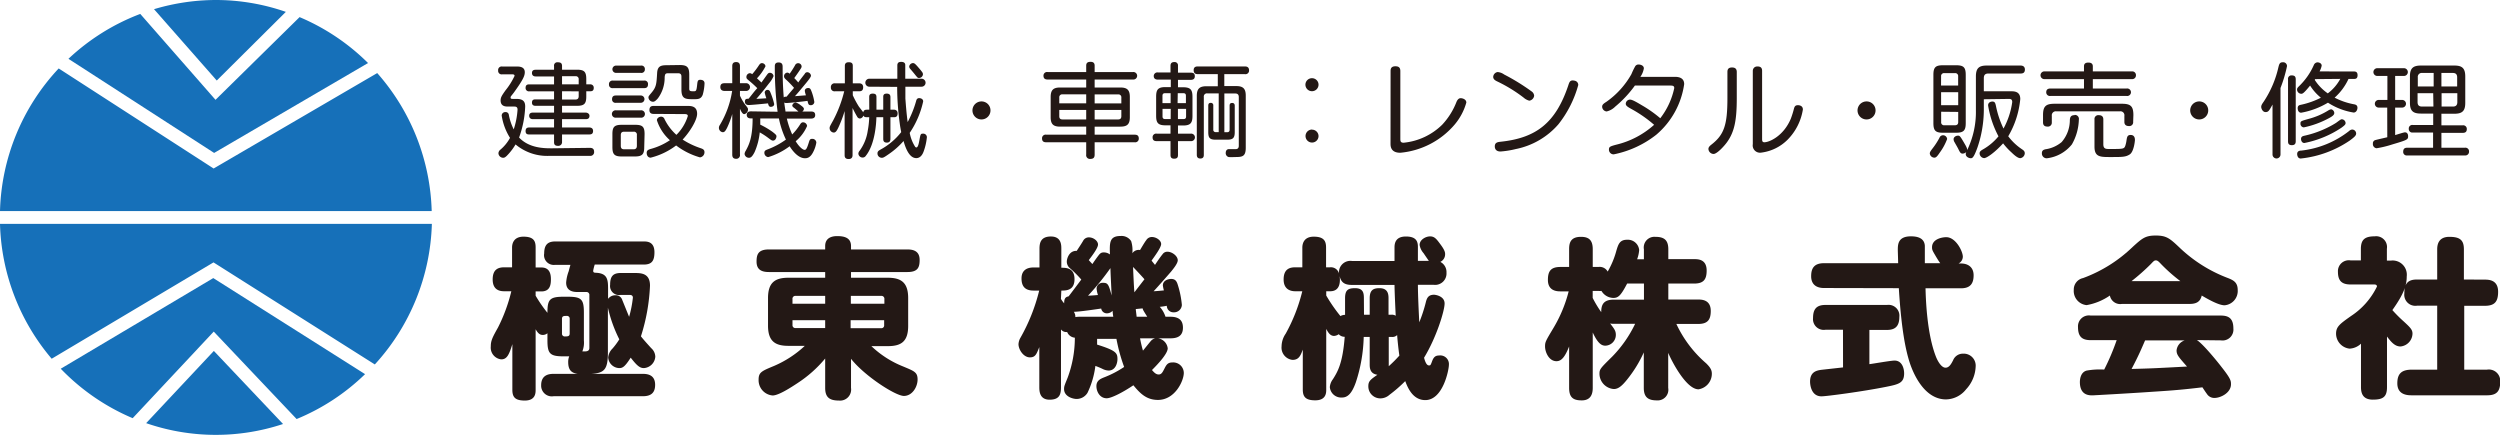 <svg viewBox="0 0 438.27 76.24" xmlns="http://www.w3.org/2000/svg"><g fill="#231815"><path d="m99.87 58.47c0 .51-.36.51-.84.51a.47.47 0 0 1 -.51-.51v-2.58c0-.51.36-.51.84-.51a.47.47 0 0 1 .51.51zm-2.55-16.14c-1.35 0-1.92.66-1.92 2.1a1.71 1.71 0 0 0 1.92 2h2.68c-.09.33-.15.51-.3 1.11a7.08 7.08 0 0 0 -.45 2c0 1.65 1.53 1.65 2 1.65h1.5a.51.51 0 0 1 .57.57v9.24c0 .63-.57.63-1.23.6a4.13 4.13 0 0 0 .27-1.92v-4.87c0-2.34-.42-2.79-2.82-2.79h-.75c-2.46 0-2.82.51-2.82 2.82a24.21 24.21 0 0 1 -2.07-3v-.75h1c1.53 0 1.68-1.17 1.68-2.13s-.24-2.07-1.68-2.07h-1v-3.51c0-1.08-.3-1.89-2.13-1.89s-2 1.38-2 1.89v3.48h-1.33c-1 0-2.07.27-2.07 2.13 0 2 1.44 2.07 2.07 2.07h1.2a29 29 0 0 1 -2.34 6.36c-1 1.77-1.26 2.34-1.26 3.3a2.07 2.07 0 0 0 1.83 2.28c1 0 1.38-.81 1.95-2.67v8c0 1.32.51 1.89 2.19 1.89 1.89 0 1.89-1.35 1.89-1.89v-10.61c.36.63.69 1 1.26 1a1.28 1.28 0 0 0 .81-.3v1.23c0 2.34.42 2.82 2.82 2.82h1a2.58 2.58 0 0 0 -.18 1c0 1.56.72 1.92 1.65 2.07h-4.2c-.84 0-2.19.18-2.19 2a1.87 1.87 0 0 0 2.19 1.92h15.63c1.41 0 2.16-.57 2.16-2 0-1.65-1.17-1.92-2.16-1.92h-9c2.25-.15 2.88-.75 2.88-3.75v-7.85a24.19 24.19 0 0 0 2 5.55 12.81 12.81 0 0 1 -1.17 1.59 2.52 2.52 0 0 0 -.78 1.59 2 2 0 0 0 1.95 1.86c.6 0 1-.27 2-1.83 1.11 1.44 1.62 1.83 2.31 1.83a2.15 2.15 0 0 0 2-2 2.08 2.08 0 0 0 -.72-1.5c-.51-.57-1.29-1.41-1.8-2.07a33.66 33.66 0 0 0 1.59-8.88c0-2.22-1.59-2.22-2.79-2.22h-2.34c-1.44 0-1.86.69-1.86 2.07a1.58 1.58 0 0 0 1.86 1.77h1.53c.15 0 .6 0 .6.48a19.55 19.55 0 0 1 -.66 3.36c-.18-.42-1-2.46-1.2-2.94a1.17 1.17 0 0 0 -1.17-.84 1.6 1.6 0 0 0 -1.32.63v-1.72c0-1.68-.12-2.73-2.07-2.85-.39 0-.54-.06-.54-.36a8.11 8.11 0 0 1 .27-1.08h8.58c1.38 0 1.89-.6 1.89-2.16 0-1.89-1.32-1.89-1.89-1.89z"/><path d="m149.19 48.69v-1h9.9c1.86 0 2.13-.87 2.13-2.13 0-1.53-1.08-1.83-2.13-1.83h-9.9v-.6c0-1.47-1.2-1.74-2.43-1.74-.93 0-2.1.3-2.1 1.74v.6h-9.87c-1.89 0-2.16.9-2.16 2.13 0 1.41.87 1.83 2.16 1.83h9.87v1h-6.45c-2.37 0-3.57.87-3.57 3.57v4.83c0 2.79 1.32 3.54 3.57 3.54h2.88a18.65 18.65 0 0 1 -5.37 3.51c-2.16.9-2.73 1.11-2.73 2.4a2.68 2.68 0 0 0 2.46 2.79c1.05 0 3.21-1.41 4.35-2.16a21.55 21.55 0 0 0 4.86-4.32v5.15c0 1.59.69 2.22 2.4 2.22a1.94 1.94 0 0 0 2.13-2.22v-5.1c2.37 3 7.8 6.51 9.27 6.51s2.4-1.59 2.4-2.88-.6-1.47-2.52-2.28a17.34 17.34 0 0 1 -5.58-3.57h2.88c2.28 0 3.57-.75 3.57-3.54v-4.88c0-2.7-1.2-3.57-3.57-3.57zm-10.26 4.56v-.81a.5.5 0 0 1 .54-.57h5.19v1.38zm5.73 4.26h-5.19a.49.49 0 0 1 -.54-.54v-.84h5.73zm4.5-5.64h5.34a.51.51 0 0 1 .54.57v.81h-5.88zm5.84 4.26v.87a.49.49 0 0 1 -.54.54h-5.34v-1.41z"/><path d="m199.26 55.53c-.06-.63-.12-.93-.15-1.35l1.2-.12c.06.27.12.36.66 1.23a2.77 2.77 0 0 1 .15.24zm-13.2-4.59c.84 0 2.31 0 2.31-2s-1.47-2-2.31-2v-3.32c0-.66 0-2.16-1.83-2.16s-2 1.2-2 2.16v3.27h-1.05c-1.35 0-2.1.66-2.1 1.92s.51 2.13 2.1 2.13h1a32.37 32.37 0 0 1 -3.36 8.4 2.59 2.59 0 0 0 -.27 1c0 .93.87 2.31 2 2.31 1 0 1.17-.63 1.65-1.8v7c0 .63 0 2.22 1.8 2.22s2-1 2-2.22v-10.1a1.14 1.14 0 0 0 1.08.45 1.59 1.59 0 0 0 1.35 1 20.1 20.1 0 0 1 -1.26 7c-.54 1.35-.63 1.5-.63 2 0 1.35 1.59 1.74 2.19 1.74a2.23 2.23 0 0 0 1.92-1.08 15.25 15.25 0 0 0 1.38-4.71 12.37 12.37 0 0 1 1.23.51 2.57 2.57 0 0 0 1.08.3c1.26 0 1.56-1.38 1.56-2 0-1.08-.24-1.5-3.57-2.55 0-.15 0-.9 0-1h3.39a30.5 30.5 0 0 0 1.35 4.92 17.91 17.91 0 0 1 -3.6 1.86c-.57.24-1.26.54-1.26 1.5s.6 2.13 1.8 2.13c.87 0 3-1.14 4.68-2.28 1.2 1.46 2.31 2.57 4.31 2.57 3 0 4.53-3.36 4.53-4.74a1.86 1.86 0 0 0 -2-1.83c-.81 0-1.05.39-1.41 1.11-.3.57-.48 1-1 1s-.87-.45-1.17-.78c1-1 2.76-2.85 2.76-3.81a2 2 0 0 0 -1.71-1.75h2.19c1.26 0 2.19-.42 2.19-1.86 0-1.23-.63-1.92-2.19-1.92h-.87a4.89 4.89 0 0 0 -1-1.74 12 12 0 0 0 1.23-.18 1.15 1.15 0 0 0 1.2 1.14 1.36 1.36 0 0 0 1.44-1.29 16.31 16.31 0 0 0 -.69-3.45c-.18-.6-.39-1.11-1.17-1.11-.54 0-1.47.27-1.47 1.14a5.57 5.57 0 0 0 .18.87c-1.2.12-1.35.12-1.8.15.93-1 2.52-2.82 3.09-3.48.33-.42 1.14-1.38 1.14-1.95 0-.75-1-1.5-1.8-1.5a1 1 0 0 0 -.87.45c-.33.39-.93 1.26-1.32 1.86-.21-.27-.54-.66-.6-.75.48-.69 1.68-2.28 1.68-2.91s-.84-1.23-1.62-1.23a1.13 1.13 0 0 0 -1 .57c-.24.27-.93 1.47-1.08 1.71a1.34 1.34 0 0 0 -1.35.57 5.32 5.32 0 0 0 -.21-2.13 2 2 0 0 0 -1.83-.9c-2 0-1.95 1.17-1.89 3.24a1.75 1.75 0 0 0 -1.08-.36c-.48 0-.66.18-1 .63s-.72 1-1 1.41c-.3-.33-.45-.48-.63-.69.51-.66 1.62-2.1 1.62-2.73s-.78-1.26-1.62-1.26a1.12 1.12 0 0 0 -1 .63c-.45.75-.69 1.08-1.11 1.74-1.38-.06-1.74 1.44-1.74 1.86a1.49 1.49 0 0 0 .54 1.17 19.61 19.61 0 0 1 2 2c-.36.48-1.89 2.52-2.22 2.94-.36.09-.81.18-.78 1.23a4.75 4.75 0 0 1 -.57-.78zm3.12 4.59a4.14 4.14 0 0 0 -.66.06 1.55 1.55 0 0 0 -.27-.93c1 0 4.17-.48 4.8-.57a1 1 0 0 0 1 .84 1.36 1.36 0 0 0 1-.45 7.16 7.16 0 0 0 .12 1.05zm13.35 3.78a1.42 1.42 0 0 0 -.81.51c-.24.27-1.14 1.41-1.35 1.65a21.89 21.89 0 0 1 -.51-2.16zm-11.79-7.47a45.13 45.13 0 0 0 3.93-4.84c0 .63.18 4.08.21 4.8-.51-1.86-.63-2.22-1.47-2.22a1.06 1.06 0 0 0 -1.17 1 4.92 4.92 0 0 0 .24 1.14c-.42.03-.57.06-1.74.12zm8.13-.6c-.09-.9-.18-3.15-.24-4.44.33.33 1.74 1.83 2 2.16-.35.45-1.28 1.65-1.76 2.28z"/><path d="m232.5 57.66c.33.63.69 1.23 1.38 1.23a1.53 1.53 0 0 0 .81-.3 1.36 1.36 0 0 0 1.05.45c-.36 4.71-1.26 6.15-2.07 7.44a2.61 2.61 0 0 0 -.54 1.38 2 2 0 0 0 2.13 1.83c1 0 1.74-.72 2.43-2.67a27.41 27.41 0 0 0 1.38-7.95h1.05v4.83c0 .63.06 1.62 1.35 1.8-1.2.84-1.59 1.11-1.59 2a2.1 2.1 0 0 0 2.12 2.14 2.4 2.4 0 0 0 1.59-.63 24.69 24.69 0 0 0 2.76-2.4c.48 1.32 1.41 3.33 3.51 3.33 3.14 0 4.14-5.37 4.14-6.14a1.52 1.52 0 0 0 -1.71-1.68c-.72 0-1 .36-1.26 1.08s-.3.66-.54.66c-.48 0-.75-1-.84-1.35 2.16-3.54 3.6-8.22 3.6-9.51s-1.59-1.53-1.86-1.53c-1 0-1.26.6-1.44 1.35a25.6 25.6 0 0 1 -1.14 3.48c-.09-1.77-.24-4.8-.24-6.57h2.76a2 2 0 0 0 2.25-2.13 2 2 0 0 0 -1.08-1.89 1.47 1.47 0 0 0 .84-1.35c0-.24 0-.66-.9-1.83-.66-.9-1-1.29-1.74-1.29s-1.83.57-1.83 1.5a2.84 2.84 0 0 0 .69 1.44c.3.45.9 1.32.93 1.35h-1.92v-2.41c0-.87-.18-1.86-2.1-1.86s-2 1.32-2 1.95v2.34h-7.47a2 2 0 0 0 -2.22 2.43 1.47 1.47 0 0 0 -1.62-1.32h-.69v-3.45c0-1.11-.33-1.92-2.16-1.92s-2 1.38-2 1.92v3.45h-1.21c-.9 0-2.07.21-2.07 2.13s1.44 2.07 2.07 2.07h1.2a30 30 0 0 1 -2.91 7.44 4 4 0 0 0 -.72 2.22 2.16 2.16 0 0 0 1.92 2.37c1.11 0 1.41-.75 1.8-1.8v7c0 1.29.51 1.89 2.19 1.89 1.92 0 1.92-1.35 1.92-1.89zm6.6-5.34c0-.93-.09-1.8-1.56-1.8-1.32 0-1.74.42-1.74 1.8v2.88a1.56 1.56 0 0 0 -.81.21 27.79 27.79 0 0 1 -2.49-3.6v-.75h.69c1.86 0 1.77-1.89 1.65-2.7.27 1.26 1 1.59 2.19 1.59h7.44c0 1 .15 4.23.21 5.4a1.29 1.29 0 0 0 -.72-.18h-.54v-2.88c0-.69-.09-1.77-1.59-1.77-1.08 0-1.71.33-1.71 1.77v2.88h-1zm4.9 6.75a1.18 1.18 0 0 0 .93-.33c.06.84.21 2.34.39 3.6a23.62 23.62 0 0 1 -1.86 1.86v-5.13z"/><path d="m287 45.45a5.79 5.79 0 0 0 .36-1.62 2 2 0 0 0 -2.13-1.8c-1.29 0-1.53.81-1.86 1.89a15 15 0 0 1 -1.53 3.69 1.6 1.6 0 0 0 -1.62-.81h-1v-3.12c0-1.68-.78-2.16-2.07-2.16-1.83 0-2.07 1.08-2.07 2.16v3.12h-1.53c-1.74 0-2.19.81-2.19 2.28 0 1.92 1.56 2 2.19 2h1.45a24 24 0 0 1 -2.67 6.42c-1.38 2.31-1.47 2.46-1.47 3.24 0 1 .69 2.58 2 2.58.9 0 1.5-.78 2.22-2.58v7.26c0 1.77.81 2.19 2.22 2.19 1.65 0 1.92-1.23 1.92-2.19v-9.71c.93 2 1.59 2.31 2.22 2.31a1.89 1.89 0 0 0 1.83-1.89c0-.72-.27-1.05-1-2a3.28 3.28 0 0 0 .66.06h3.72a21.32 21.32 0 0 1 -4 5.73c-2.13 2.1-2.25 2.22-2.25 3.06a2.71 2.71 0 0 0 2.52 2.64c.81 0 1.47-.6 2.34-1.68a21.85 21.85 0 0 0 2.91-4.74v6.22c0 1.65.78 2.19 2.28 2.19a1.87 1.87 0 0 0 2-2.19v-6.14c.66 1.56 3.18 6.39 5.31 6.39a2.76 2.76 0 0 0 2.34-2.73c0-.63-.24-1.08-1-1.83a20.55 20.55 0 0 1 -5.22-6.9h3.84c1.68 0 2.19-.78 2.19-2.28 0-1.92-1.5-2-2.19-2h-5.25v-2.8h4.53c1.68 0 2.19-.75 2.19-2.28 0-2-1.53-2-2.19-2h-4.53v-1.72c0-1.65-.75-2.19-2.28-2.19a1.87 1.87 0 0 0 -2 2.19v1.74zm1.2 4.26v2.82h-5.3c-1.89 0-2.19 1-2.19 2.19a19 19 0 0 1 -1.5-2.49v-1.23h1a2.6 2.6 0 0 0 .54 0 2.47 2.47 0 0 0 2.07 1.23c.87 0 1.32-.39 2.43-2.52z"/><path d="m332.88 50.52c.48 7.8 1.29 11 1.8 12.72.33 1.08 2.19 6.78 6.48 6.78a4.59 4.59 0 0 0 3.51-1.77 6.19 6.19 0 0 0 1.68-4 2.1 2.1 0 0 0 -2.22-2.25 1.84 1.84 0 0 0 -1.74 1.17c-.3.57-.66 1.29-1.32 1.29-.93 0-1.65-1.83-1.68-1.92-1.08-2.73-1.71-6.93-1.83-12h6.21c1.65 0 2.22-.84 2.22-2.28s-1-2.07-2.22-2.07h-.42a1.36 1.36 0 0 0 .75-1.19c0-.93-1.23-3.42-2.91-3.42-.69 0-2.49.3-2.49 1.77 0 .48.09.6.72 1.68.24.39.45.75.72 1.11h-2.7c0-.57 0-2.64 0-3.06-.09-1.32-1.23-1.65-2.43-1.65-2.31 0-2.31 1.44-2.31 2.46 0 .06.06 1.95.06 2.25h-13c-1.71 0-2.25.87-2.25 2.28s.87 2.07 2.25 2.07zm-9.78 13.89-3.78.42c-.87.12-2 .36-2 2.07 0 .39.12 2.58 2 2.58.87 0 7.2-.84 11.25-1.65 2.25-.45 3.24-.66 3.24-2.37 0-.87-.36-2.25-1.68-2.25-.63 0-3.69.54-4.41.63v-6h3.09c1.5 0 2.16-.72 2.16-2.28a1.9 1.9 0 0 0 -2.16-2.1h-10.81c-1.65 0-2.16.84-2.16 2.31a1.88 1.88 0 0 0 2.16 2.04h3.09z"/><path d="m389.34 59.67a1.91 1.91 0 0 0 2.19-2.07c0-1.71-.75-2.28-2.19-2.28h-22.83a1.91 1.91 0 0 0 -2.22 2c0 1.65.66 2.31 2.22 2.31h4.56a40 40 0 0 1 -2.19 5.16 13.09 13.09 0 0 0 -3.09.18c-1.05.3-1.17 1.53-1.17 2 0 2.34 1.62 2.34 2.22 2.34.09 0 6.66-.36 10.5-.63 4.26-.27 5.67-.42 8.76-.78.12.18.66 1 .78 1.14a1.51 1.51 0 0 0 1.35.72c1.08 0 2.88-.9 2.88-2.4 0-.63-.06-1-1.71-3.09-.36-.48-3.09-3.9-4.26-4.65zm-6.33 0a2.07 2.07 0 0 0 -1.44 1.74c0 .78.3 1.11 1.83 2.85-5.7.3-6.15.33-9.72.42 1.23-2.31 1.8-3.69 2.37-5zm.84-6.39c.93 0 1.86-.21 2.13-1.47.87.51 2.91 1.71 4 1.71a2.52 2.52 0 0 0 2.31-2.67c0-1.35-.75-1.71-1.62-2.07a25.16 25.16 0 0 1 -8.7-5.49c-1.59-1.5-2.19-2-4.05-2s-2.4.51-4.05 2a24.82 24.82 0 0 1 -8.7 5.46 2.05 2.05 0 0 0 -1.62 2.07 2.49 2.49 0 0 0 2.25 2.67 10.31 10.31 0 0 0 4.08-1.68 1.84 1.84 0 0 0 2.12 1.47zm-10.17-4a36.66 36.66 0 0 0 3.39-3c.48-.51.6-.63.87-.63s.45.15.9.63a29.26 29.26 0 0 0 3.39 3z"/><path d="m418.44 45.69v-2.07a1.9 1.9 0 0 0 -2.13-2.19c-1.77 0-2.43.6-2.43 2.22v2h-1.8a1.91 1.91 0 0 0 -2.22 2c0 1.62.72 2.22 2.22 2.22h4.11c.15 0 .51 0 .51.36a12.87 12.87 0 0 1 -4.53 5.16c-2 1.41-2.64 1.89-2.64 3.12a2.66 2.66 0 0 0 2.37 2.61 3.12 3.12 0 0 0 2-.87v7.62c0 1 .27 2.19 2.07 2.19s2.49-.48 2.49-2.19v-8.87c.69.9 1.35 1.74 2.37 1.74a2.32 2.32 0 0 0 2.1-2.25c0-.69-.39-1.08-1.53-2.13a24.08 24.08 0 0 1 -2-2c2.1-2.94 2.52-4.44 2.52-5.91a2.49 2.49 0 0 0 -2.82-2.76zm13.5 3.31v-5.29c0-1.62-.69-2.19-2.55-2.19s-2.13 1.29-2.13 2.19v5.29h-3.54c-1.53 0-2.22.63-2.22 2.43a1.94 1.94 0 0 0 2.22 2.16h3.54v11.21h-4.38c-1.8 0-2.61.63-2.61 2.4 0 2.1 1.89 2.1 2.61 2.1h13.12c1.68 0 2.31-.69 2.31-2.4a2 2 0 0 0 -2.31-2.1h-4v-11.19h3.6c1.68 0 2.34-.66 2.34-2.46 0-2.1-1.65-2.13-2.34-2.13z"/><path d="m98.53 12.23v-.67c0-.52-.29-.64-.76-.64a.57.57 0 0 0 -.64.66v.65h-3.23c-.61 0-.64.38-.64.59s.1.58.64.58h3.23v1.39h-4.31c-.23 0-.68 0-.68.61a.58.58 0 0 0 .68.61h4.31v1.41h-3.24c-.33 0-.63.07-.63.57s.37.56.63.56h3.24v1.19h-3.71c-.54 0-.65.29-.65.57s.18.58.65.58h3.71v1.46h-4.31c-.23 0-.68 0-.68.63s.48.59.68.59h4.31v1.37c0 .52.3.63.73.63s.67-.32.67-.63v-1.37h4.77c.33 0 .67-.07.67-.61s-.43-.61-.67-.61h-4.77v-1.46h4.16c.38 0 .65-.14.65-.58s-.45-.57-.65-.57h-4.16v-1.19h2.61c1.28 0 1.64-.36 1.64-1.64v-.91h.7c.38 0 .61-.14.61-.61s-.39-.61-.61-.61h-.7v-.92c0-1.28-.36-1.64-1.64-1.64zm2.34 1.13a.51.51 0 0 1 .58.58v.85h-2.92v-1.43zm.58 2.65v.85c0 .38-.16.59-.58.59h-2.34v-1.45zm-4.67 9.99c-1.33 0-4 0-5.78-1.89a17.67 17.67 0 0 0 1.07-5.44c0-.86-.36-1.33-1.52-1.33h-.55c-.29 0-.49 0-.49-.22s0-.14.58-.9c1.56-2.17 1.91-2.89 1.91-3.56 0-1-1-1-1.46-1h-2.49a.62.62 0 0 0 -.72.7.61.61 0 0 0 .72.67h1.78c.35 0 .38.18.38.27a12.26 12.26 0 0 1 -1.6 2.55c-.63.89-.85 1.23-.85 1.75 0 1.08.89 1.08 1.34 1.08h1c.27 0 .63 0 .63.54a13.83 13.83 0 0 1 -.67 3.46 9.56 9.56 0 0 1 -.86-2.56.54.54 0 0 0 -.58-.47.62.62 0 0 0 -.67.6 10.21 10.21 0 0 0 1.46 3.92 7.13 7.13 0 0 1 -1.69 2.07.85.85 0 0 0 -.34.63.84.84 0 0 0 .81.79c.25 0 .39-.1.65-.34a10.11 10.11 0 0 0 1.54-2 8.62 8.62 0 0 0 6 2h7a.66.66 0 0 0 .77-.75c0-.52-.36-.65-.74-.65z"/><path d="m113 23.5c0-1.28-.37-1.62-1.64-1.62h-2.36c-1.3 0-1.64.38-1.64 1.62v2.29c0 1.26.36 1.64 1.62 1.64h2.32c1.3 0 1.64-.4 1.64-1.64zm-1.35 2.07c0 .38-.18.6-.57.6h-1.68c-.38 0-.57-.18-.57-.6v-1.89c0-.41.19-.59.57-.59h1.68a.51.51 0 0 1 .57.59zm8.35-5.57c.2 0 .58 0 .58.34a7.9 7.9 0 0 1 -2 3.3 8.93 8.93 0 0 1 -2.09-2.77.63.63 0 0 0 -.58-.42c-.29 0-.75.22-.75.63a7.91 7.91 0 0 0 2.28 3.5 11.33 11.33 0 0 1 -3.44 1.55c-.38.13-.63.25-.63.67s.21.84.7.84a12.32 12.32 0 0 0 4.46-2.14 12.61 12.61 0 0 0 4.18 2.09.9.9 0 0 0 .79-.92c0-.43-.3-.56-.61-.67a14 14 0 0 1 -3.22-1.53c1.19-1.26 2.54-3.36 2.54-4.53 0-1.37-1.1-1.37-1.71-1.37h-5.91c-.36 0-.74.09-.74.72s.47.68.74.68zm-12-8.5a.64.64 0 1 0 0 1.28h4.36a.6.6 0 0 0 .69-.65.59.59 0 0 0 -.69-.63zm-.54 2.63a.61.61 0 0 0 -.7.67.6.6 0 0 0 .7.65h5.46c.31 0 .68-.08.68-.67a.59.59 0 0 0 -.68-.65zm.54 2.61c-.21 0-.7 0-.7.65a.59.59 0 0 0 .7.63h4.34a.64.64 0 1 0 0-1.28zm0 2.6a.65.65 0 1 0 0 1.29h4.33a.65.65 0 1 0 0-1.29zm9-7.91c-1.06 0-1.73.09-1.8 1.37-.11 1.93-.14 2.45-1 3.47-.52.62-.52.64-.52.83a.82.82 0 0 0 .77.74c.22 0 .45-.09.89-.61a6.07 6.07 0 0 0 1.18-3.71c.06-.61.17-.68.71-.68h1.65c.4 0 .58.19.58.57v2.29c0 1.69.74 1.69 2.14 1.69.76 0 1.28 0 1.59-.77a8.49 8.49 0 0 0 .32-2c0-.58-.52-.63-.76-.63-.43 0-.46.27-.52.74-.12 1.22-.2 1.27-.61 1.27-.56 0-.79 0-.79-.45v-2.46c0-1.35-.4-1.69-1.68-1.69z"/><path d="m131.23 17.31c-.32 0-.64 0-.64.5s.41.6.63.6c.56 0 2.73-.22 3.42-.29.09.36.16.61.5.61 0 0 .58 0 .58-.5a12.21 12.21 0 0 0 -.65-2c-.07-.2-.18-.47-.52-.47a.48.48 0 0 0 -.49.47 7.15 7.15 0 0 0 .29 1c-.79.05-1.57.1-1.75.1.56-.63 1.3-1.53 2.24-2.75a4.42 4.42 0 0 0 .77-1.24.65.65 0 0 0 -.65-.58c-.23 0-.34.14-.48.32-.26.36-.78 1.1-1 1.39-.2-.22-.52-.5-.78-.74a8.69 8.69 0 0 0 1.5-2.12.63.63 0 0 0 -.63-.54c-.25 0-.36.16-.49.32a13.53 13.53 0 0 1 -1.22 1.62.63.63 0 0 0 -.4-.18.66.66 0 0 0 -.61.67c0 .25.07.32.45.63a18.12 18.12 0 0 1 1.46 1.33c-.52.54-1 1.22-1.53 1.85zm.42 2.21c-.4 0-.74.15-.74.61s.31.63.74.63h.29c0 3.48-.69 4.72-1.21 5.68a1.2 1.2 0 0 0 -.2.54.76.76 0 0 0 .76.68c.31 0 .57-.16 1-1a11.44 11.44 0 0 0 .9-3.45 12.19 12.19 0 0 1 1.53 1c.47.35.59.44.79.44.49 0 .61-.6.61-.76s-.05-.29-.77-.83a15.18 15.18 0 0 0 -2.07-1.21c0-.21 0-.82 0-1.08h3.27a15.72 15.72 0 0 0 1.23 3.7 13.9 13.9 0 0 1 -3.26 1.74c-.27.11-.52.2-.52.56a.75.75 0 0 0 .68.77 12.06 12.06 0 0 0 3.75-1.9c.45.72 1.47 2.1 2.68 2.1.27 0 .88 0 1.4-1a5.42 5.42 0 0 0 .6-1.75.69.69 0 0 0 -.71-.65c-.41 0-.46.16-.64.74-.35 1.13-.51 1.19-.72 1.19s-.83-.34-1.55-1.51a7.17 7.17 0 0 0 2-2.67.72.72 0 0 0 -.71-.65c-.27 0-.41.2-.55.43a10.62 10.62 0 0 1 -1.35 1.7 15.23 15.23 0 0 1 -.94-2.78h4.25c.45 0 .72-.19.72-.61s-.2-.63-.72-.63h-1.55a.57.57 0 0 0 .29-.45c0-.23-.22-.39-.63-.7a2.62 2.62 0 0 0 -.79-.43.66.66 0 0 0 -.62.52.46.46 0 0 0 .22.34c.38.29.41.34.86.72h-2.27c0-.23-.14-.84-.21-1.58a.6.6 0 0 0 .39.09c.38 0 2.76-.24 3.68-.38.14.56.18.76.57.76a.6.6 0 0 0 .63-.56 9.11 9.11 0 0 0 -.55-2c-.09-.21-.18-.45-.51-.45s-.61.16-.61.51a3.57 3.57 0 0 0 .2.77l-1.93.15c.43-.45 1.44-1.68 2.09-2.47.23-.29.72-.88.72-1.12a.68.68 0 0 0 -.65-.61.48.48 0 0 0 -.45.31c-.07.07-1 1.27-1.13 1.49a8.2 8.2 0 0 0 -.7-.77c.09-.13.81-1.12 1.17-1.7a.65.65 0 0 0 .12-.37.6.6 0 0 0 -.63-.54.59.59 0 0 0 -.52.36 15.54 15.54 0 0 1 -.95 1.49.6.6 0 0 0 -.42-.2.63.63 0 0 0 -.56.65c0 .16.06.31.31.54a16.36 16.36 0 0 1 1.44 1.48c-.31.39-.87 1-1.3 1.55-.25 0-.38 0-.5.14-.15-1.77-.2-3.57-.2-5.35 0-.27 0-.79-.7-.79s-.67.49-.67.81a60.19 60.19 0 0 0 .49 7.83zm-1.93-.45c.27.6.49.94.76.94a.83.83 0 0 0 .65-.81c0-.2 0-.24-.53-.9a9.32 9.32 0 0 1 -.88-1.53v-.83h1a.68.68 0 1 0 0-1.35h-1v-2.95c0-.24 0-.76-.68-.76s-.67.54-.67.76v2.95h-1.37c-.41 0-.72.14-.72.68s.42.67.72.67h1.35a16.34 16.34 0 0 1 -2.17 6 .81.81 0 0 0 -.15.45.77.77 0 0 0 .67.79c.32 0 .48-.22.77-.79a15.78 15.78 0 0 0 .9-2.4v7.1c0 .45.15.75.7.75a.64.64 0 0 0 .65-.75z"/><path d="m152.39 19.23h-.39c-.36 0-.59.09-.66.47-.09-.14-.65-.86-.76-1a16.12 16.12 0 0 1 -1.08-2v-.7h1.15c.34 0 .67-.11.67-.71s-.45-.68-.67-.68h-1.15v-3c0-.29 0-.7-.7-.7s-.69.48-.69.7v3h-1.71a.64.64 0 0 0 -.74.7.63.63 0 0 0 .74.69h1.6a22.24 22.24 0 0 1 -1.94 5.11c-.62 1.1-.62 1.12-.62 1.35a.78.78 0 0 0 .71.78c.34 0 .52-.26.82-.87a21.55 21.55 0 0 0 1.1-2.9v7.73c0 .28.06.68.7.68s.69-.47.69-.68v-8.27c.21.45.57 1.13.81 1.53a.58.58 0 0 0 .48.32.7.7 0 0 0 .6-.52c.11.16.18.29.61.29h.42a14.93 14.93 0 0 1 -.26 2.38 7.83 7.83 0 0 1 -1.44 3.52.79.79 0 0 0 -.2.49.74.74 0 0 0 .74.68.66.66 0 0 0 .56-.3c1.66-2.07 1.84-5.85 1.86-6.77h1.2v3.76c0 .24 0 .69.63.69s.63-.49.63-.69v-3.76h.65c.32 0 .61-.13.61-.67s-.41-.65-.61-.65h-.65v-2.14c0-.25 0-.68-.65-.68s-.61.43-.61.68v2.14h-1.19v-2.14c0-.3 0-.68-.64-.68s-.63.39-.63.68zm4.89-4a47.32 47.32 0 0 0 .44 6.31c.08.64.21 1.33.27 1.62a11.62 11.62 0 0 1 -3.68 3.09c-.29.17-.48.31-.48.63a.75.75 0 0 0 .73.78c.24 0 .33 0 1.23-.63a13.53 13.53 0 0 0 2.61-2.31c.41 1.46 1.08 3 2.23 3 .51 0 1-.33 1.3-1.19a10 10 0 0 0 .56-2.48.63.63 0 0 0 -.69-.62c-.41 0-.43.09-.63 1.19-.07.38-.21 1.23-.52 1.23a.3.3 0 0 1 -.25-.17 6.78 6.78 0 0 1 -.92-2.39 15.87 15.87 0 0 0 2.36-5.51c0-.49-.52-.58-.7-.58-.4 0-.49.33-.54.53a18.19 18.19 0 0 1 -1.48 3.67c-.23-1.68-.34-3.39-.4-4.12 0-.4 0-.58 0-2.08h2.84a.7.7 0 1 0 0-1.4h-2.86c0-.38 0-2.23 0-2.41 0-.33-.23-.54-.68-.54s-.65.11-.71.52v2.43h-4.91a.7.7 0 1 0 0 1.4zm2.11-3.6a.64.64 0 0 0 .16.42c.11.12.63.74.74.88.58.72.59.74.83.74a.69.69 0 0 0 .68-.63.67.67 0 0 0 -.16-.43c-.23-.33-.67-.81-.74-.9-.48-.54-.61-.65-.86-.65a.7.7 0 0 0 -.65.59z"/><path d="m172.06 17.78a1.58 1.58 0 1 0 1.58 1.58 1.57 1.57 0 0 0 -1.58-1.58z"/><path d="m185.85 15.34c-1.17 0-1.66.42-1.66 1.66v3.55c0 1.22.47 1.65 1.66 1.65h4.57v1.41h-7a.63.63 0 0 0 -.74.67c0 .63.47.66.74.66h7v2.16a.65.65 0 0 0 .7.76c.58 0 .78-.24.78-.76v-2.16h7a.63.63 0 0 0 .74-.63c0-.52-.25-.7-.74-.7h-7v-1.41h4.5c1.15 0 1.67-.37 1.67-1.65v-3.55c0-1.26-.5-1.66-1.67-1.66h-4.5v-1.4h6.71a.66.66 0 1 0 0-1.31h-6.71v-1.12c0-.32-.11-.67-.71-.67-.45 0-.77.13-.77.67v1.12h-6.75a.63.63 0 0 0 -.74.64c0 .65.5.67.74.67h6.75v1.4zm4.57 2.78h-4.72v-1a.51.51 0 0 1 .58-.58h4.14zm-4.14 2.82c-.42 0-.58-.19-.58-.57v-1.1h4.72v1.67zm9.72-4.39a.51.51 0 0 1 .58.58v1h-4.68v-1.58zm-4.1 2.72h4.68v1.1c0 .41-.2.57-.58.57h-4.1z"/><path d="m204.3 15.27c-1.32 0-1.62.47-1.62 1.7v3.31c0 1.19.28 1.69 1.62 1.69h.9v1.46h-2.4a.63.63 0 0 0 -.74.67c0 .63.49.64.74.64h2.4v2.38c0 .27 0 .7.64.7s.67-.36.67-.7v-2.38h2.23a.66.66 0 1 0 0-1.31h-2.23v-1.43h.92c1.31 0 1.62-.49 1.62-1.69v-3.31c0-1.19-.27-1.7-1.62-1.7h-.92v-1.3h2.23c.38 0 .72-.13.72-.63s-.25-.63-.72-.63h-2.23v-1.21a.58.58 0 0 0 -.65-.65c-.52 0-.66.29-.66.65v1.17h-2.2a.64.64 0 0 0 -.74.63c0 .5.38.63.74.63h2.25v1.31zm-.51 2.81v-1.29c0-.31.15-.45.43-.45h1v1.74zm1.44 2.79h-1c-.28 0-.43-.14-.43-.45v-1.33h1.44zm1.24-4.53h1c.33 0 .43.17.43.45v1.29h-1.46zm1.46 2.75v1.33c0 .31-.14.45-.43.45h-1v-1.78zm8.63-2.7c.45 0 .61.25.61.63v8.53c0 .56-.36.6-.63.6s-1 0-1.19 0c-.47.07-.47.59-.47.65a.7.7 0 0 0 .51.73 5.92 5.92 0 0 0 1 0c1.31 0 2 0 2-1.62v-9.14c0-1.23-.47-1.68-1.67-1.68h-2.09v-2.09h3.6a.63.63 0 0 0 .74-.67c0-.66-.51-.68-.74-.68h-8.23c-.22 0-.74 0-.74.65 0 .48.22.7.74.7h3.49v2.12h-2c-1.15 0-1.68.4-1.68 1.68v10.3c0 .2 0 .69.62.69s.61-.47.61-.69v-10.1a.55.55 0 0 1 .61-.63h2v6.79h-.5a.4.4 0 0 1 -.45-.45v-4.2a.42.42 0 0 0 -.42-.48c-.21 0-.46.05-.46.48v4.65c0 1 .25 1.33 1.31 1.33h2c1 0 1.33-.29 1.33-1.33v-4.63c0-.34-.18-.48-.45-.48s-.45.1-.45.48v4.2c0 .3-.14.45-.43.45h-.49v-6.79z"/><path d="m230 13.71a1.14 1.14 0 0 0 -1.15 1.13 1.15 1.15 0 0 0 2.3 0 1.14 1.14 0 0 0 -1.15-1.13zm0 9a1.14 1.14 0 1 0 1.15 1.15 1.14 1.14 0 0 0 -1.15-1.13z"/><path d="m243.77 25.18c0 .41 0 1.6 1.71 1.6a14.2 14.2 0 0 0 9.58-5 10.29 10.29 0 0 0 2-3.8c0-.58-.68-.77-1-.77s-.56.27-.72.64a12.42 12.42 0 0 1 -2.5 4 11.17 11.17 0 0 1 -6.77 3.17c-.58 0-.58-.32-.58-.74v-11.83c0-.58-.27-.83-.86-.83-.76 0-.85.45-.85.83z"/><path d="m262.54 12.63a.91.91 0 0 0 -.77.84c0 .4.32.61.61.76a25.91 25.91 0 0 1 4.72 2.88 2.42 2.42 0 0 0 1 .54 1 1 0 0 0 .85-.86 1 1 0 0 0 -.4-.73 36.93 36.93 0 0 0 -4.86-3 2.26 2.26 0 0 0 -1.15-.43zm13.56 1.53a1.68 1.68 0 0 0 -.38-.06c-.5 0-.61.33-.79.88-2.21 6.59-5.65 9.22-11.88 9.87-.54.06-1 .15-1 .83 0 .27.11.88 1 .88a16 16 0 0 0 2.68-.43 13.34 13.34 0 0 0 7.47-4.34 19.31 19.31 0 0 0 3.48-6.88.75.75 0 0 0 -.58-.75z"/><path d="m292.75 15c.42 0 .76 0 .76.44a13 13 0 0 1 -2.45 5.29 21.48 21.48 0 0 0 -3.22-2.27c-1.32-.79-1.77-1-2.11-1a.76.76 0 0 0 -.72.72c0 .34.27.54 1.12 1a22.33 22.33 0 0 1 3.85 2.7 15.25 15.25 0 0 1 -6.66 3.49c-1.05.29-1.26.36-1.26.85a.82.82 0 0 0 .84.84 17.65 17.65 0 0 0 7.47-3.45 14.26 14.26 0 0 0 4.88-8.86c0-1-.77-1.28-1.63-1.28h-6.05a3.6 3.6 0 0 0 .61-1.48c0-.54-.63-.68-.9-.68a.67.67 0 0 0 -.61.3 12.72 12.72 0 0 0 -.67 1.39 14.7 14.7 0 0 1 -4.39 4.85c-.43.28-.74.48-.74.84a.86.86 0 0 0 .79.85 3.14 3.14 0 0 0 1.5-.85 19.69 19.69 0 0 0 3.45-3.69z"/><path d="m304.47 12.63c0-.54-.26-.8-.83-.8-.76 0-.81.47-.81.8v4.57c0 4.72-.58 6.43-2.83 8.17-.34.27-.5.47-.5.76a.93.93 0 0 0 .9.86c.61 0 1.89-1.4 2.37-2.08 1.3-1.81 1.7-3.86 1.7-7.67zm2.81 12.64a1.28 1.28 0 0 0 1.44 1.49 7.92 7.92 0 0 0 4.66-2.27 9.7 9.7 0 0 0 2.68-5.29c0-.74-.75-.76-.86-.76-.49 0-.61.25-.72.67a15.92 15.92 0 0 1 -.54 1.71c-1.3 3.08-3.8 4.12-4.63 4.12-.4 0-.4-.29-.4-.65v-11.86c0-.54-.25-.78-.82-.78s-.81.42-.81.78z"/><path d="m327.22 17.78a1.58 1.58 0 1 0 1.58 1.58 1.57 1.57 0 0 0 -1.58-1.58z"/><path d="m340.63 11.44c-1.32 0-1.69.36-1.69 1.69v8.44c0 1.34.37 1.7 1.69 1.7h2.28c1.34 0 1.7-.4 1.7-1.7v-8.44c0-1.35-.4-1.69-1.7-1.69zm2.66 7h-3v-2.28h3zm-3-5.05a.51.51 0 0 1 .58-.57h1.84a.51.51 0 0 1 .57.57v1.61h-3zm3 6.23v1.77c0 .36-.16.57-.59.57h-1.82a.51.51 0 0 1 -.58-.57v-1.8zm8.88-2.28c.34 0 .59.07.59.56a13.55 13.55 0 0 1 -1.53 4.64 16.71 16.71 0 0 1 -1.33-4c-.11-.47-.18-.74-.63-.74 0 0-.74 0-.74.68a17.42 17.42 0 0 0 1.82 5.42 9.79 9.79 0 0 1 -2.77 2.32c-.31.18-.54.35-.54.65a.86.86 0 0 0 .79.85c.47 0 1.89-1 3.33-2.59a11.86 11.86 0 0 0 1.48 1.6c.39.38 1.06 1 1.53 1a.91.91 0 0 0 .79-.85c0-.38-.23-.54-.5-.72a9.85 9.85 0 0 1 -2.4-2.27 15.76 15.76 0 0 0 2.11-6.53c0-1.36-1.08-1.36-1.68-1.36h-4.71v-2.3c0-.54.23-.81.79-.81h5.65c.4 0 .76-.11.76-.7s-.45-.7-.76-.7h-5.92c-1.37 0-1.91.46-1.91 1.92v5.91a15.3 15.3 0 0 1 -1.53 7c0-.18 0-.33-.29-.85-.95-1.65-1-1.69-1.33-1.69s-.76.23-.76.63a1.05 1.05 0 0 0 .18.54c.09.18.58 1 .67 1.22.27.53.38.76.74.76a1 1 0 0 0 .65-.29.74.74 0 0 0 -.11.38c0 .49.59.72.86.72s.52 0 1.21-1.93a20.61 20.61 0 0 0 1.1-6.41v-2zm-10.82 7.06a.72.72 0 0 0 -.74-.69.68.68 0 0 0 -.61.45 12.45 12.45 0 0 1 -1.19 1.84c-.38.5-.5.67-.5.92a.82.82 0 0 0 .79.72c.29 0 .48-.18.93-.85a9.84 9.84 0 0 0 1.32-2.42z"/><path d="m365.34 12.52h-6.86a.68.68 0 1 0 0 1.35h6.86v1.65h-5.87c-.19 0-.75 0-.75.65a.64.64 0 0 0 .75.65h13.33a.66.66 0 1 0 0-1.3h-5.91v-1.65h6.81a.66.66 0 0 0 .75-.69.65.65 0 0 0 -.75-.66h-6.81v-.88c0-.36-.16-.67-.79-.67s-.76.32-.76.67zm8.66 7.67c0-1.55-.46-2-2-2h-11.84c-1.53 0-2 .47-2 2v1.26c0 .52.28.74.77.74a.68.68 0 0 0 .77-.72v-1.16a.7.7 0 0 1 .8-.79h11.12a.69.69 0 0 1 .8.79v1.07c0 .5.32.72.79.72a.67.67 0 0 0 .75-.74zm-10.33 0c-.72 0-.78.47-.81.87a5.87 5.87 0 0 1 -1.44 3.85 5.65 5.65 0 0 1 -2.85 1.26c-.32.09-.61.2-.61.68a.84.84 0 0 0 .85.9 6.6 6.6 0 0 0 4.41-2.44 9.22 9.22 0 0 0 1.22-4.33.7.7 0 0 0 -.77-.83zm5.06.74c0-.54-.33-.74-.79-.74a.67.67 0 0 0 -.76.74v4.77c0 1.83 1 1.83 2.79 1.83 2.11 0 2.67 0 3.39-.46s.91-2.34.91-2.52 0-.89-.75-.89c-.58 0-.63.38-.72.9a5.25 5.25 0 0 1 -.22 1c-.21.56-.36.56-2.77.56-.61 0-1.08 0-1.08-.83z"/><path d="m385.54 17.78a1.58 1.58 0 1 0 1.58 1.58 1.57 1.57 0 0 0 -1.58-1.58z"/><path d="m406.64 12.52a3.77 3.77 0 0 0 .37-1c0-.45-.48-.59-.75-.59a.74.74 0 0 0 -.63.48 11.67 11.67 0 0 1 -2.63 3.74c-.17.18-.31.3-.31.55a.76.76 0 0 0 .72.74c.23 0 .4 0 1.57-1.44a8.67 8.67 0 0 0 1.89 2.13 14.15 14.15 0 0 1 -3.5 1.24c-.27.05-.57.13-.57.61 0 .22.09.78.61.78a13.87 13.87 0 0 0 4.7-1.76 11.63 11.63 0 0 0 4.5 1.73c.47 0 .67-.5.67-.83 0-.48-.34-.56-.56-.61a12 12 0 0 1 -3.44-1.17 10 10 0 0 0 2.43-3.28h.89c.3 0 .7 0 .7-.66s-.45-.65-.7-.65zm3.63 1.31a7.84 7.84 0 0 1 -2.19 2.54 8.4 8.4 0 0 1 -2.29-2.37.83.83 0 0 0 .07-.13zm-10.48 1.6a24.08 24.08 0 0 0 1.14-3.83.67.67 0 0 0 -.78-.68c-.5 0-.59.34-.72.84a18.13 18.13 0 0 1 -2.59 6.07c-.32.45-.43.65-.43.92s.25.9.76.9.64-.27 1.22-1.32v8.75a.7.7 0 1 0 1.4 0zm2.67-1.51c0-.34-.07-.7-.68-.7a.6.6 0 0 0 -.67.7v10.84c0 .31.05.69.67.69s.68-.4.68-.69zm6.21 5.24a1.35 1.35 0 0 0 -.5.2 12.54 12.54 0 0 1 -3.48 1.49c-1.33.38-1.4.4-1.4.8a.63.63 0 0 0 .59.68 16.11 16.11 0 0 0 4.34-1.58c.54-.29 1-.56 1-.94a.69.69 0 0 0 -.55-.65zm3.66 3.55a.93.93 0 0 0 -.53.27 16.56 16.56 0 0 1 -8.37 3.42c-.34 0-.72.11-.72.61 0 0 0 .78.63.78a18.79 18.79 0 0 0 8.59-3.15c.88-.65 1.12-.9 1.12-1.23a.7.7 0 0 0 -.72-.7zm-1.8-1.8c-.15 0-.31.12-1 .63a17.69 17.69 0 0 1 -5.53 2.25c-.32.07-.61.16-.61.58 0 .25.14.7.59.7a18 18 0 0 0 6.48-2.67c.65-.47.74-.61.74-.84a.69.69 0 0 0 -.67-.65z"/><path d="m428 19.94h2.27c1.39 0 1.91-.49 1.91-1.91v-4.61c0-1.48-.57-1.93-1.91-1.93h-5.87c-1.42 0-1.92.52-1.92 1.93v4.58c0 1.44.54 1.91 1.92 1.91h2.16v2h-3.56a.62.62 0 0 0 -.72.69.61.61 0 0 0 .72.63h3.54v2.67h-4.54c-.27 0-.7.05-.7.7a.61.61 0 0 0 .7.65h10.1a.65.65 0 0 0 .74-.69.63.63 0 0 0 -.74-.66h-4.1v-2.61h3.73c.2 0 .72 0 .72-.65a.63.63 0 0 0 -.72-.67h-3.73zm-4.14-4.78v-1.6a.69.69 0 0 1 .78-.77h2v2.37zm2.74 3.52h-2c-.56 0-.78-.27-.78-.78v-1.56h2.74zm1.4-5.89h2c.52 0 .76.25.76.77v1.6h-2.76zm2.79 3.55v1.56c0 .6-.33.78-.76.78h-2v-2.34zm-12.28 7.72c-.29.07-1.75.4-2.07.49a.58.58 0 0 0 -.45.64.72.72 0 0 0 .65.8 18.07 18.07 0 0 0 2.75-.67c2.67-.79 2.77-.86 2.77-1.44 0-.31-.12-.68-.56-.68-.21 0-1.44.41-1.71.48v-4.82h1.23a.67.67 0 1 0 0-1.34h-1.23v-4.21h1.46a.68.68 0 1 0 0-1.35h-4.51a.68.68 0 1 0 0 1.35h1.69v4.21h-1.53a.67.67 0 1 0 0 1.34h1.5z"/></g><path d="m0 39.25a38.07 38.07 0 0 0 9.06 23.64l28.37-16.89 28.28 17.89a38.05 38.05 0 0 0 10-24.64z" fill="#1670b9"/><path d="m25.62 74.18a37.37 37.37 0 0 0 24 .15l-12.13-12.81z" fill="#1670b9"/><path d="m64.52 11.05a38 38 0 0 0 -12-8.05l-14.74 14.5-13.19-15.06a38 38 0 0 0 -12.59 7.87l25.54 16.5z" fill="#1670b9"/><path d="m10.65 64.64a38 38 0 0 0 12.61 8.67l14.21-15.18 14.53 15.33a37.79 37.79 0 0 0 12-7.87l-26.61-16.84z" fill="#1670b9"/><path d="m66.13 12.81-28.68 16.73-27.16-17.54a38 38 0 0 0 -10.29 25h75.68a38.08 38.08 0 0 0 -9.55-24.19z" fill="#1670b9"/><path d="m50.11 2.08a37.49 37.49 0 0 0 -12.27-2.08 38 38 0 0 0 -10.84 1.61l11 12.51z" fill="#1670b9"/></svg>